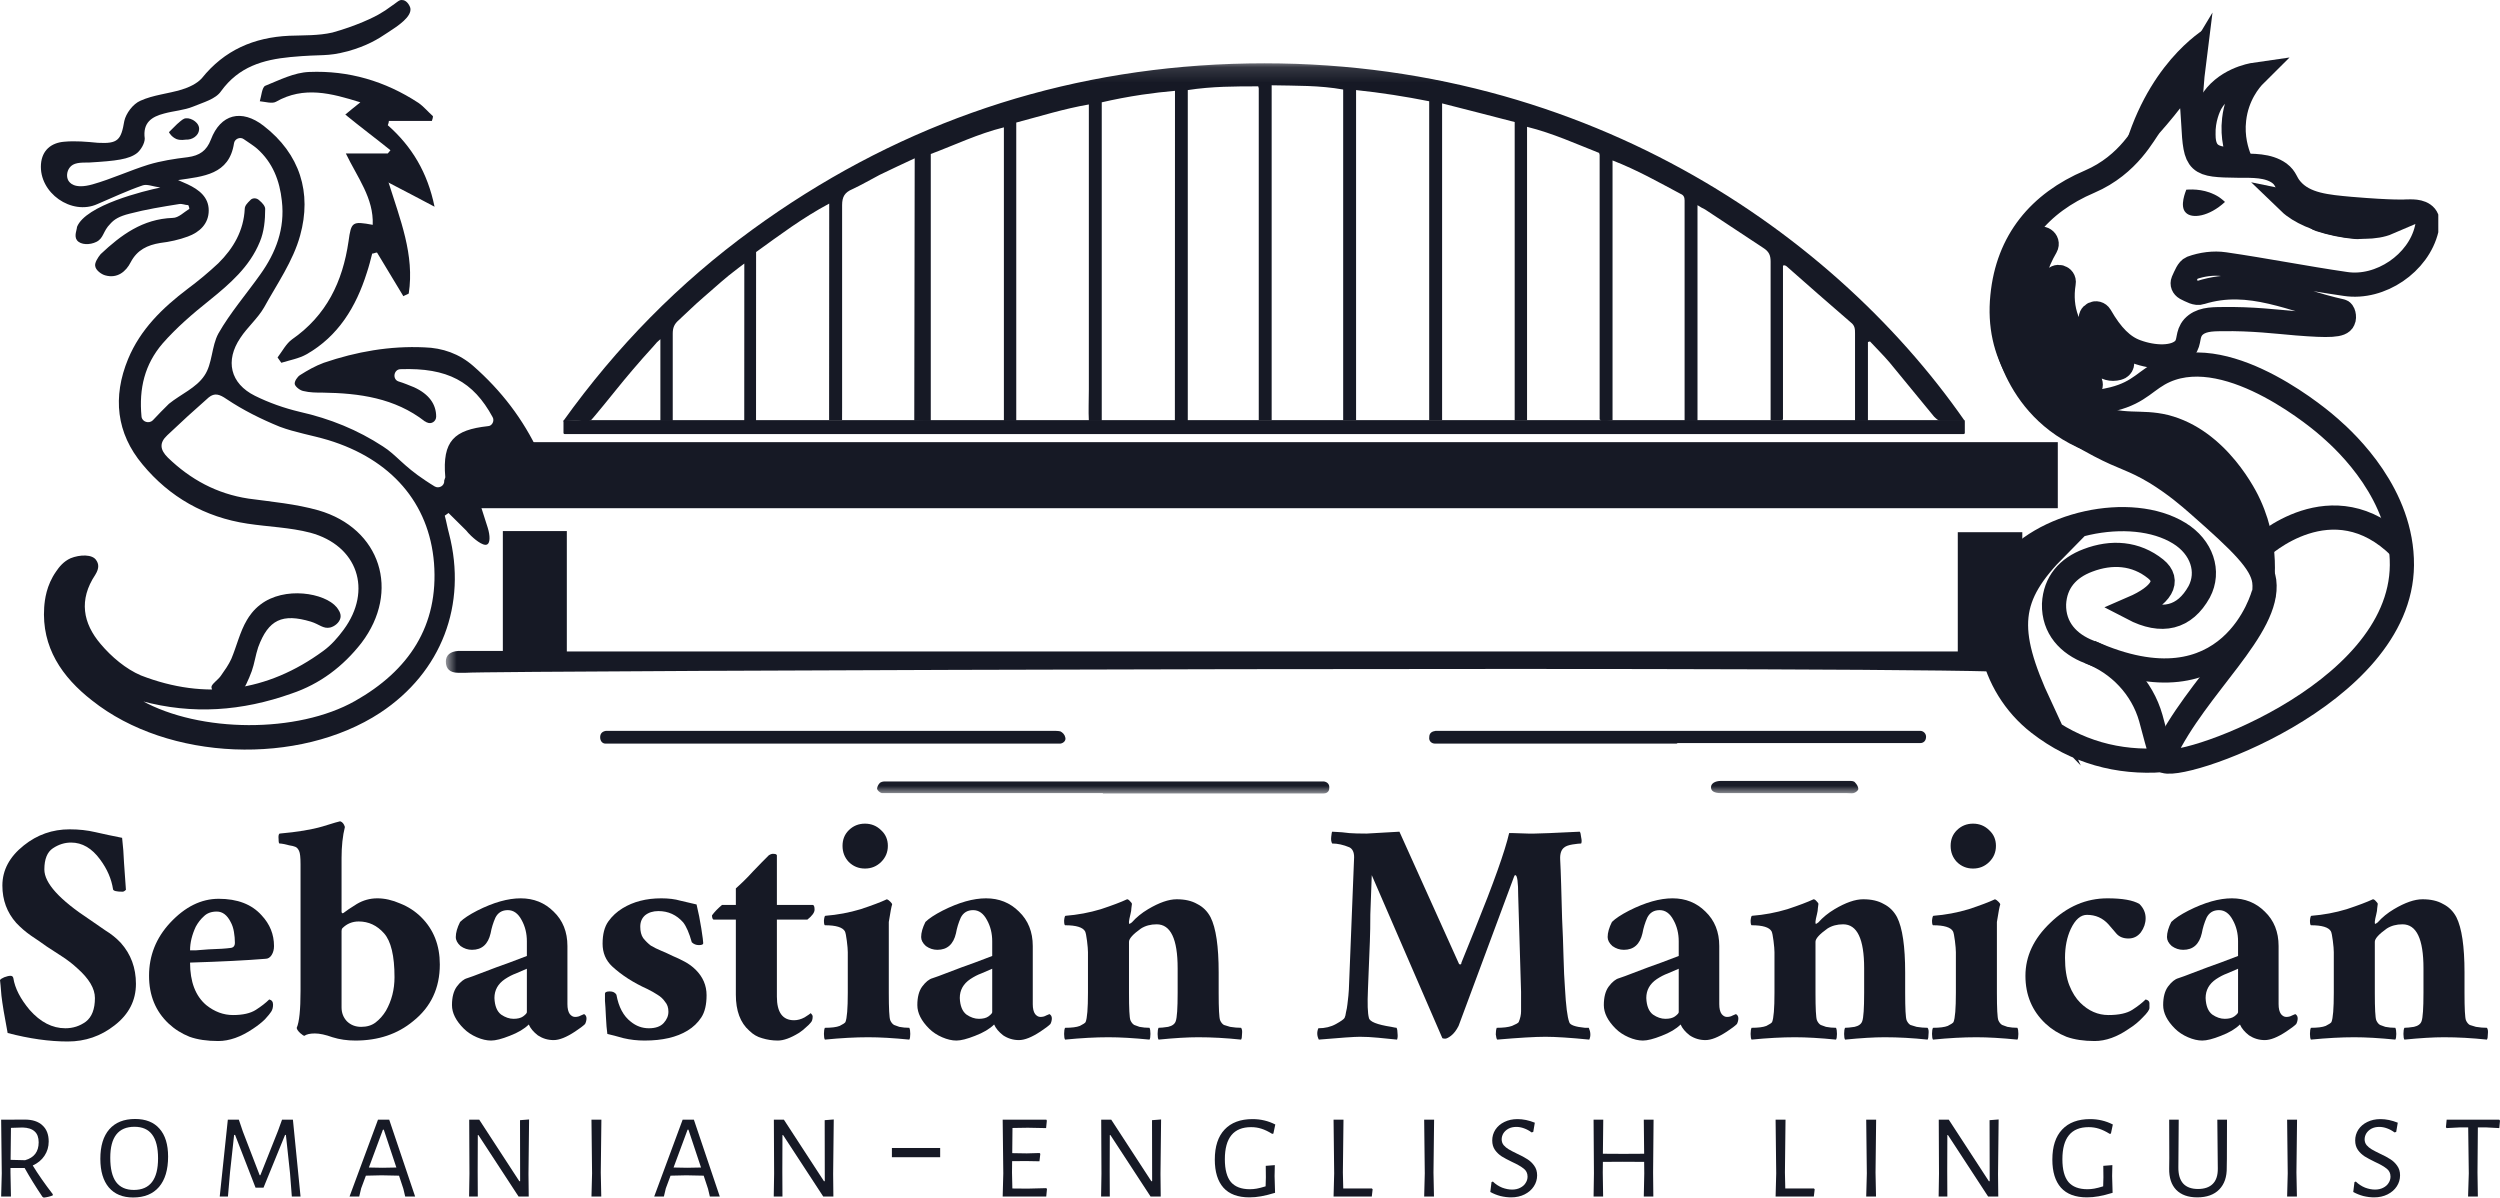 <svg width="167" height="80" viewBox="0 0 167 80" fill="none" xmlns="http://www.w3.org/2000/svg">
<g clip-path="url(#clip0_174_1037)">
<path d="M29.746 31.884C29.531 29.429 30.357 28.718 32.584 28.468C32.871 28.468 33.05 28.113 32.907 27.864C31.614 25.48 29.89 24.555 26.765 24.661C26.298 24.661 26.19 25.337 26.621 25.48C26.981 25.587 27.304 25.729 27.663 25.871C28.669 26.334 29.136 27.01 29.136 27.828C29.136 28.148 28.812 28.362 28.525 28.219C28.489 28.219 28.417 28.148 28.381 28.148C26.37 26.583 24 26.262 21.557 26.227C21.126 26.227 20.695 26.227 20.264 26.12C20.049 26.085 19.726 25.835 19.689 25.658C19.654 25.48 19.869 25.16 20.049 25.053C20.552 24.733 21.054 24.448 21.629 24.234C23.82 23.487 26.047 23.096 28.345 23.203C29.567 23.238 30.68 23.63 31.614 24.448C33.481 26.085 34.954 28.006 35.996 30.247C36.068 30.39 36.068 30.532 36.068 30.71C36.068 30.995 35.816 31.208 35.529 31.137C35.385 31.137 35.206 31.066 35.062 30.995C34.164 30.674 33.338 30.212 32.404 30.105C31.434 29.963 31.111 30.532 31.398 31.493C31.758 32.738 32.188 33.983 32.584 35.264C32.745 35.791 32.745 36.257 32.548 36.367C32.257 36.531 31.578 35.898 31.47 35.794C31.33 35.663 31.222 35.538 31.147 35.442C30.752 35.051 30.357 34.66 29.962 34.268L29.71 34.446C29.818 34.837 29.89 35.264 29.998 35.656C31.219 40.388 29.495 44.907 25.4 47.611C19.977 51.169 11.249 50.849 6.149 46.792C4.138 45.227 2.773 43.234 2.952 40.566C2.988 40.068 3.096 39.107 3.743 38.182C3.958 37.862 4.245 37.506 4.712 37.292C5.323 37.043 6.185 37.008 6.436 37.435C6.58 37.648 6.652 37.933 6.365 38.395C5.251 40.068 5.538 41.633 6.724 43.021C7.442 43.875 8.412 44.693 9.417 45.12C13.727 46.792 17.858 46.223 21.593 43.483C22.132 43.092 22.563 42.594 22.958 42.06C24.897 39.427 23.892 36.439 20.731 35.585C19.366 35.229 17.93 35.193 16.529 34.98C13.691 34.553 11.321 33.201 9.525 31.03C7.765 28.931 7.514 26.512 8.555 23.985C9.381 21.993 10.854 20.57 12.542 19.289C13.261 18.755 13.943 18.186 14.589 17.581C15.595 16.585 16.277 15.41 16.349 13.952C16.349 13.738 16.529 13.56 16.709 13.382C16.852 13.204 17.14 13.204 17.319 13.382C17.535 13.56 17.714 13.774 17.714 13.952C17.714 14.699 17.642 15.482 17.355 16.158C16.672 17.83 15.344 18.968 13.979 20.072C12.865 20.961 11.788 21.886 10.854 22.953C9.669 24.341 9.274 25.942 9.453 27.828C9.489 28.184 9.956 28.326 10.208 28.077C10.567 27.686 10.926 27.33 11.285 26.974C12.075 26.334 13.117 25.907 13.656 25.088C14.194 24.306 14.123 23.131 14.589 22.277C15.38 20.89 16.457 19.645 17.391 18.328C18.433 16.869 19.043 15.268 18.828 13.418C18.684 12.066 18.217 10.856 17.175 9.931C16.924 9.717 16.637 9.54 16.277 9.291C16.026 9.113 15.667 9.291 15.631 9.575C15.308 11.674 13.584 11.781 11.896 12.03C12.111 12.137 12.327 12.208 12.542 12.315C13.296 12.671 13.943 13.169 13.943 14.058C13.943 14.948 13.332 15.517 12.542 15.802C11.967 16.015 11.321 16.158 10.71 16.229C9.848 16.371 9.166 16.691 8.735 17.51C8.412 18.15 7.837 18.613 7.047 18.399C6.76 18.328 6.4 18.043 6.365 17.794C6.293 17.581 6.544 17.189 6.724 16.976C8.088 15.695 9.525 14.628 11.537 14.556C11.932 14.556 12.291 14.165 12.65 13.952C12.65 13.88 12.614 13.774 12.578 13.703C12.363 13.703 12.183 13.596 11.967 13.631C10.854 13.809 9.741 13.987 8.663 14.272C7.945 14.45 7.622 14.663 7.37 14.948C6.867 15.446 6.939 15.909 6.436 16.158C6.005 16.371 5.395 16.371 5.143 16.051C4.928 15.766 5.143 15.339 5.143 15.161C5.718 13.703 9.669 12.742 10.71 12.528C10.208 12.457 9.812 12.279 9.525 12.386C8.484 12.742 7.514 13.204 6.508 13.631C4.784 14.414 2.593 12.884 2.737 10.963C2.809 10.038 3.419 9.54 4.281 9.468C5.036 9.397 5.79 9.468 6.544 9.54C7.873 9.611 8.088 9.362 8.304 8.081C8.412 7.583 8.879 6.942 9.381 6.729C10.243 6.337 11.213 6.266 12.147 5.982C12.614 5.839 13.153 5.59 13.476 5.234C14.985 3.349 16.96 2.495 19.33 2.388C20.3 2.352 21.27 2.388 22.204 2.174C23.748 1.747 25.041 1.143 25.472 0.858C25.652 0.751 25.831 0.644 26.011 0.502C26.55 0.146 26.657 -0.032 26.873 0.004C27.124 0.004 27.34 0.289 27.412 0.538C27.519 1.107 26.621 1.712 25.903 2.174C25.221 2.637 24.502 3.064 23.245 3.42C21.737 3.811 21.665 3.598 19.402 3.811C17.57 3.989 15.954 4.452 14.769 6.088C14.41 6.622 13.584 6.835 12.901 7.12C12.291 7.369 11.608 7.405 10.962 7.583C10.136 7.796 9.525 8.188 9.669 9.255C9.669 9.575 9.417 10.002 9.166 10.216C8.627 10.643 7.765 10.749 5.969 10.856C5.359 10.856 4.892 10.856 4.641 11.212C4.461 11.461 4.425 11.817 4.569 12.066C4.641 12.173 4.928 12.671 6.185 12.315C7.442 11.959 8.663 11.39 9.92 10.998C10.746 10.749 11.644 10.607 12.542 10.5C13.332 10.393 13.799 10.073 14.087 9.326C14.733 7.618 16.134 7.262 17.606 8.401C20.049 10.287 20.839 12.884 20.049 15.731C19.582 17.439 18.504 18.968 17.642 20.534C17.211 21.281 16.529 21.851 16.062 22.562C15.02 24.092 15.38 25.622 17.032 26.44C17.965 26.903 18.971 27.259 20.013 27.508C22.06 27.97 23.892 28.718 25.58 29.821C26.478 30.39 26.909 31.102 28.417 32.098C28.633 32.24 28.848 32.382 29.028 32.489C29.315 32.667 29.71 32.453 29.674 32.098L29.746 31.884ZM9.453 46.792C13.368 48.963 19.869 48.998 23.712 46.828C27.304 44.8 29.315 41.811 28.992 37.613C28.669 33.592 26.119 30.674 21.916 29.394C20.839 29.073 19.725 28.895 18.684 28.504C17.463 28.006 16.241 27.401 15.128 26.654C14.661 26.334 14.338 26.227 13.943 26.547C13.009 27.366 12.075 28.219 11.177 29.073C10.639 29.572 10.675 30.034 11.213 30.568C12.722 32.027 14.482 32.987 16.601 33.307C18.181 33.521 19.761 33.663 21.27 34.09C25.436 35.3 26.765 39.498 24.143 42.95C22.922 44.515 21.378 45.69 19.474 46.33C16.17 47.504 12.865 47.753 9.453 46.828V46.792Z" fill="#161925"/>
<path d="M25.939 12.136C26.73 14.663 27.699 17.011 27.304 19.608C27.197 19.68 27.053 19.715 26.945 19.786C26.37 18.826 25.76 17.829 25.185 16.869C25.078 16.869 24.97 16.94 24.862 16.94C24.754 17.367 24.646 17.794 24.503 18.221C23.785 20.498 22.599 22.455 20.48 23.665C19.977 23.949 19.367 24.056 18.792 24.234C18.72 24.127 18.613 23.985 18.541 23.878C18.864 23.451 19.115 22.953 19.511 22.668C21.809 21.067 22.887 18.826 23.282 16.122C23.461 14.805 23.533 14.769 24.898 15.018C24.97 13.239 23.892 11.887 23.102 10.251H25.904C25.975 10.18 26.011 10.108 26.083 10.037C25.113 9.254 24.108 8.507 23.066 7.653C23.354 7.404 23.677 7.155 24.072 6.835C22.132 6.23 20.301 5.732 18.433 6.799C18.181 6.942 17.715 6.799 17.355 6.764C17.463 6.408 17.499 5.839 17.715 5.732C18.684 5.341 19.654 4.842 20.66 4.807C23.282 4.7 25.724 5.412 27.951 6.871C28.31 7.12 28.597 7.475 28.921 7.76C28.921 7.867 28.885 7.974 28.849 8.08H25.975C25.975 8.187 25.939 8.258 25.904 8.365C27.52 9.788 28.561 11.532 29.028 13.809C27.879 13.204 26.945 12.706 25.975 12.208L25.939 12.136Z" fill="#161925"/>
<path d="M22.491 40.566C22.563 40.672 22.814 40.957 22.742 41.277C22.671 41.597 22.347 41.846 22.06 41.918C21.593 42.024 21.342 41.704 20.767 41.526C18.863 40.957 17.93 41.384 17.247 43.234C17.068 43.768 16.996 44.337 16.816 44.835C16.601 45.405 16.349 46.01 15.954 46.472C15.703 46.757 15.128 47.077 14.805 46.97C14.482 46.863 14.194 46.294 14.123 45.903C14.123 45.689 14.589 45.405 14.769 45.12C15.021 44.764 15.272 44.408 15.451 44.017C15.811 43.163 16.026 42.202 16.493 41.42C16.637 41.17 16.924 40.743 17.391 40.388C19.007 39.142 21.701 39.605 22.491 40.566Z" fill="#161925"/>
<path d="M12.434 9.326C12.363 9.326 12.075 9.397 11.788 9.29C11.465 9.148 11.321 8.899 11.285 8.828C11.429 8.685 11.608 8.507 11.824 8.294C12.111 8.045 12.255 7.902 12.434 7.902C12.794 7.867 13.368 8.223 13.296 8.685C13.261 9.041 12.866 9.361 12.399 9.326H12.434Z" fill="#161925"/>
<mask id="mask0_174_1037" style="mask-type:luminance" maskUnits="userSpaceOnUse" x="29" y="4" width="110" height="49">
<path d="M138.968 4.131H29.746V52.983H138.968V4.131Z" fill="white"/>
</mask>
<g mask="url(#mask0_174_1037)">
<path d="M31.255 33.948V29.536H137.461V33.948H31.255Z" fill="#161925"/>
<path d="M61.935 28.116C61.648 28.112 61.361 28.105 61.073 28.102C61.084 22.259 61.095 16.417 61.102 10.575C60.276 10.966 59.486 11.322 58.767 11.678C58.157 11.998 57.546 12.354 56.936 12.638C56.433 12.852 56.253 13.136 56.253 13.706V27.226C56.253 27.508 56.253 27.789 56.25 28.07H55.384C55.384 23.245 55.388 18.424 55.391 13.599C53.595 14.56 52.087 15.698 50.507 16.837C50.507 20.601 50.507 24.366 50.503 28.134C50.237 28.141 49.971 28.148 49.709 28.155C49.709 28.105 49.716 28.059 49.716 28.009V27.796C49.716 27.75 49.716 21.907 49.72 17.605C49.623 17.677 49.483 17.78 49.321 17.904C48.294 18.683 48.104 18.908 46.951 19.897C46.412 20.359 45.873 20.893 45.334 21.391C45.047 21.64 44.939 21.889 44.939 22.281V28.116H44.113C44.113 26.298 44.113 24.48 44.113 22.658C44.041 22.715 43.962 22.786 43.88 22.868C43.804 22.946 43.736 23.024 43.682 23.096C42.616 24.263 41.79 25.255 41.204 25.981C41.204 25.981 39.487 28.116 39.451 28.091C39.451 28.091 39.462 28.066 39.451 28.059C39.43 28.041 39.322 28.184 39.182 28.216C39.056 28.244 38.945 28.173 38.902 28.151C38.751 28.07 38.417 28.016 37.609 28.151C41.2 23.135 45.367 18.901 50.252 15.342C59.482 8.618 69.826 4.917 81.212 4.313C104.557 3.103 122.192 15.093 131.243 28.116H129.627C129.483 28.116 129.304 27.938 129.196 27.831C128.19 26.622 127.221 25.412 126.215 24.202C125.82 23.739 125.353 23.277 124.922 22.814C124.886 22.814 124.85 22.814 124.778 22.85V28.116H123.916V22.281C123.916 21.996 123.916 21.747 123.629 21.534C122.192 20.288 120.756 19.043 119.355 17.798C119.319 17.762 119.247 17.726 119.211 17.726H119.139L119.103 17.762V27.974L119.068 28.08H118.277V17.477C118.277 17.05 118.17 16.801 117.775 16.552C116.482 15.698 115.189 14.844 113.896 13.99C113.752 13.919 113.608 13.848 113.393 13.706V28.116H112.531V13.386C112.531 13.172 112.459 13.03 112.279 12.959C110.807 12.176 109.37 11.357 107.718 10.717V28.08C107.538 28.08 107.431 28.116 107.323 28.116H106.964C106.964 28.08 106.928 28.08 106.892 28.045L106.856 28.009V10.358C106.856 10.358 106.856 10.322 106.82 10.215C105.276 9.61 103.731 8.899 102.007 8.472V28.077H101.181V8.152C99.565 7.725 97.984 7.333 96.332 6.906V28.077H95.47V6.764C93.854 6.444 92.274 6.195 90.586 6.017V28.077H89.724V5.981C88.143 5.697 86.599 5.732 84.947 5.697V28.077H84.085V5.91C84.085 5.91 84.085 5.875 84.049 5.768C82.504 5.768 80.96 5.768 79.344 6.017V28.148H78.482C78.482 20.786 78.489 13.428 78.489 6.067C77.789 6.127 77.049 6.213 76.28 6.326C75.325 6.469 74.427 6.643 73.597 6.835V28.112H72.735C72.699 27.436 72.735 26.725 72.735 26.013V6.978C71.083 7.262 69.503 7.76 67.886 8.187V28.112H67.06V8.507C65.336 8.934 63.792 9.682 62.176 10.287V28.112C62.093 28.112 62.014 28.112 61.931 28.112L61.935 28.116Z" fill="#161925"/>
<path d="M33.59 43.554V35.477H37.864V43.519H130.78V35.549H135.09V43.519H135.629C135.736 43.59 135.701 43.768 135.701 44.017C135.665 44.622 135.736 44.728 135.629 44.835C135.413 45.12 134.839 44.978 134.767 44.942C132.288 44.444 32.117 44.8 31.112 44.942H30.609C30.034 44.942 29.783 44.657 29.783 44.195C29.783 43.768 30.07 43.519 30.609 43.483H33.662L33.59 43.554Z" fill="#161925"/>
<path d="M111.995 49.674H95.869C95.618 49.674 95.438 49.496 95.474 49.247C95.474 48.962 95.653 48.856 95.905 48.82H128.266C128.481 48.82 128.661 48.998 128.661 49.212C128.661 49.461 128.517 49.638 128.266 49.638H112.067L111.995 49.674Z" fill="#161925"/>
<path d="M55.678 49.674H40.45C40.234 49.674 40.091 49.496 40.091 49.247C40.091 48.998 40.234 48.856 40.486 48.82H70.296C70.476 48.82 70.691 48.82 70.835 48.856C70.979 48.927 71.122 49.069 71.158 49.247C71.23 49.461 71.051 49.638 70.835 49.674H55.678Z" fill="#161925"/>
<path d="M73.672 52.983H58.911C58.767 52.948 58.623 52.806 58.587 52.699C58.587 52.592 58.659 52.414 58.767 52.307C58.839 52.236 58.983 52.201 59.09 52.201H88.434C88.685 52.236 88.829 52.414 88.793 52.663C88.793 52.877 88.614 53.019 88.362 53.019H73.672V52.983Z" fill="#161925"/>
<path d="M119.25 52.983H114.976C114.509 52.983 114.294 52.841 114.294 52.592C114.294 52.343 114.545 52.165 114.976 52.165H122.734C125.32 52.165 123.273 52.165 123.524 52.165C123.668 52.165 123.847 52.165 123.919 52.272C124.027 52.379 124.135 52.556 124.135 52.699C124.135 52.806 123.955 52.948 123.812 52.983C123.704 53.019 123.524 52.983 123.381 52.983H119.214H119.25Z" fill="#161925"/>
</g>
<path d="M131.171 28.066H37.72C37.676 28.066 37.641 28.101 37.641 28.144V28.916C37.641 28.96 37.676 28.995 37.72 28.995H131.171C131.215 28.995 131.25 28.96 131.25 28.916V28.144C131.25 28.101 131.215 28.066 131.171 28.066Z" fill="#161925"/>
<path d="M146.332 5.697C146.332 6.266 146.439 6.835 146.511 8.223C146.655 10.963 146.763 11.034 149.528 11.069C150.498 11.069 151.504 11.034 152.258 11.567C152.725 11.923 152.653 12.172 153.048 12.635C153.946 13.702 155.49 13.809 156.999 13.951C159.944 14.2 160.734 14.129 160.734 14.129C161.021 14.129 161.704 14.058 162.027 14.449C162.171 14.627 162.207 14.876 162.099 15.303C161.56 17.581 159.01 19.324 156.676 18.968C153.982 18.577 151.288 18.043 148.594 17.652C147.876 17.545 147.086 17.652 146.403 17.901C146.152 18.008 146.008 18.399 145.829 18.79C145.757 18.968 145.829 19.146 146.008 19.253C146.367 19.431 146.727 19.644 147.014 19.537C150.318 18.506 153.156 20.071 156.388 20.783C156.532 20.783 156.64 21.174 156.532 21.388C156.388 21.743 155.634 21.779 153.407 21.601C152.114 21.494 150.426 21.281 148.451 21.317C147.66 21.317 146.978 21.352 146.511 21.85C146.08 22.348 146.296 22.811 145.936 23.273C145.326 23.985 143.853 23.914 142.704 23.487C141.806 23.167 141.052 22.419 140.298 21.103C140.082 20.747 139.543 20.996 139.687 21.388C140.046 22.384 140.836 23.202 141.662 24.021C141.842 24.198 141.77 24.519 141.483 24.59C140.549 24.839 140.118 24.021 139.615 23.558C138.143 22.206 137.568 20.676 137.855 18.897C137.927 18.506 137.352 18.328 137.209 18.719C136.598 20.142 136.706 21.566 137.496 22.846C138.071 23.771 138.897 24.554 139.579 25.444C139.579 25.444 139.579 25.479 139.615 25.515C139.795 25.835 139.436 26.191 139.112 25.977C136.957 24.625 135.844 22.704 135.7 20.213C135.628 18.79 136.024 17.581 136.67 16.477C136.886 16.086 136.347 15.73 136.095 16.086C135.628 16.727 135.269 17.438 135.018 18.221C133.976 21.601 135.126 24.697 138.25 27.187C138.538 27.401 138.753 27.721 139.005 28.006C139.148 28.183 139.076 28.468 138.861 28.539C138.681 28.61 138.61 28.575 138.538 28.539C135.377 26.44 133.366 23.7 133.761 19.787C134.12 16.086 136.239 13.56 139.579 12.137C142.237 10.998 143.243 8.828 143.638 8.365C144.967 6.871 145.936 5.519 146.511 4.558C146.475 4.843 146.439 5.234 146.403 5.697H146.332ZM157.466 14.449L155.131 13.987C154.7 13.916 154.521 14.521 154.952 14.663C155.706 14.912 156.568 15.09 157.358 15.161C158.148 15.232 157.861 14.556 157.466 14.485V14.449Z" stroke="#161925" stroke-width="1.615" stroke-miterlimit="10"/>
<path d="M143.997 38.004C142.668 36.936 141.052 36.83 139.471 37.434C138.142 37.933 137.28 38.893 137.209 40.352C137.173 41.953 138.178 43.021 139.579 43.554C141.554 44.302 143.099 45.938 143.674 47.966C143.925 48.927 144.176 49.852 144.464 50.777C141.519 50.991 138.681 50.244 136.203 48.322C132.899 45.76 131.965 41.099 134.012 38.182C136.275 34.944 142.345 33.627 145.577 35.62C147.086 36.545 147.624 38.182 146.906 39.534C145.936 41.277 144.428 41.669 142.452 40.637C144.428 39.783 144.967 38.787 143.997 38.004ZM137.352 36.581C133.114 38.039 132.396 43.199 136.275 47.184C133.868 41.989 134.12 39.854 137.352 36.581Z" stroke="#161925" stroke-width="1.615" stroke-miterlimit="10"/>
<path d="M149.599 10.607C149.42 10.144 149.096 9.184 149.24 7.974C149.42 6.373 150.282 5.341 150.641 4.985C150.389 5.021 148.558 5.341 147.66 6.906C147.552 7.12 147.157 7.938 147.193 9.006C147.193 10.536 148.127 10.678 149.599 10.642V10.607Z" stroke="#161925" stroke-width="1.615" stroke-miterlimit="10"/>
<path d="M159.512 14.877C157.214 14.414 155.202 13.987 152.939 13.524C154.268 14.805 157.86 15.588 159.512 14.877Z" stroke="#161925" stroke-width="1.615" stroke-miterlimit="10"/>
<path d="M144.644 24.768C149.025 22.846 155.203 28.184 155.634 28.575C156.819 29.607 160.483 33.058 160.447 37.755C160.375 46.579 145.218 51.667 144.5 50.777C144.428 50.67 144.5 50.528 144.572 50.35C146.727 45.796 151.647 41.953 151.252 38.822C151.073 37.541 149.708 36.225 146.834 33.699C146.224 33.165 145.326 32.382 143.997 31.564C142.453 30.639 141.914 30.639 140.226 29.749C138.466 28.824 136.059 27.259 136.275 26.76C136.455 26.298 138.538 27.33 141.16 26.654C142.991 26.191 143.351 25.337 144.644 24.768Z" stroke="#161925" stroke-width="1.615" stroke-miterlimit="10"/>
<path d="M136.742 24.519C137.352 25.266 138.358 26.262 139.831 26.903C141.878 27.828 142.92 27.259 144.823 27.721C148.774 28.718 150.785 32.916 151.001 33.414C152.509 36.723 151.863 39.748 151.611 40.708C151.109 39.249 150.139 37.114 148.271 35.051C147.409 34.09 146.583 32.916 143.961 31.564C142.201 30.674 135.521 26.689 135.521 26.689L136.742 24.483V24.519Z" fill="#161925"/>
<path d="M148.63 13.489C148.522 13.382 148.378 13.275 148.235 13.169C147.409 12.635 146.511 12.635 146.044 12.671C146.008 12.777 145.577 13.774 146.008 14.2C146.403 14.627 147.552 14.485 148.63 13.489Z" fill="#161925"/>
<path d="M151.216 39.64C151.216 39.64 149.097 47.824 139.615 43.554" stroke="#161925" stroke-width="1.615" stroke-miterlimit="10"/>
<path d="M147.516 1.783C147.516 1.783 143.853 3.74 142.057 9.433H142.811L146.439 4.558L147.516 1.783Z" fill="#161925"/>
<path d="M151 36.581C151 36.581 155.813 32.062 160.339 36.581" stroke="#161925" stroke-width="1.615" stroke-miterlimit="10"/>
<path d="M133.089 22.188C133.089 22.188 133.688 28.194 139.827 30.308L133.089 22.188Z" fill="#161925"/>
</g>
<path d="M4.365 68.688C4.875 68.688 5.332 68.541 5.736 68.246C6.139 67.931 6.341 67.405 6.341 66.668C6.341 66.037 5.948 65.374 5.162 64.679C4.843 64.385 4.503 64.122 4.142 63.89C3.781 63.659 3.441 63.438 3.123 63.227C2.804 62.996 2.454 62.754 2.071 62.501C1.71 62.249 1.381 61.965 1.083 61.649C0.467 60.955 0.159 60.123 0.159 59.155C0.159 58.124 0.637 57.23 1.593 56.472C2.485 55.757 3.505 55.399 4.652 55.399C5.268 55.399 5.842 55.462 6.373 55.588C6.925 55.715 7.52 55.841 8.157 55.967C8.221 56.514 8.263 57.072 8.285 57.64C8.327 58.208 8.37 58.808 8.412 59.439C8.327 59.524 8.253 59.566 8.189 59.566C7.785 59.566 7.573 59.513 7.552 59.408C7.446 58.713 7.159 58.05 6.691 57.419C6.139 56.662 5.491 56.283 4.748 56.283C4.323 56.283 3.919 56.409 3.537 56.662C3.155 56.914 2.963 57.388 2.963 58.082C2.963 58.987 3.972 60.102 5.99 61.428C6.33 61.66 6.681 61.902 7.042 62.154C7.424 62.386 7.764 62.659 8.062 62.975C8.741 63.732 9.081 64.648 9.081 65.721C9.081 66.836 8.603 67.762 7.647 68.499C6.734 69.214 5.693 69.572 4.525 69.572C3.293 69.572 1.954 69.383 0.51 69.004C0.297 67.889 0.159 67.057 0.096 66.51C0.053 65.963 0.021 65.616 0 65.469C0.042 65.405 0.138 65.342 0.287 65.279C0.457 65.216 0.595 65.184 0.701 65.184C0.807 65.184 0.871 65.237 0.892 65.342C0.998 66.016 1.36 66.721 1.976 67.457C2.698 68.278 3.494 68.688 4.365 68.688Z" fill="#161925"/>
<path d="M12.696 63.48C12.739 63.48 12.877 63.48 13.11 63.48C13.365 63.459 13.641 63.438 13.939 63.417C14.618 63.396 15.107 63.364 15.405 63.322C15.596 63.301 15.691 63.185 15.691 62.975C15.691 62.743 15.67 62.501 15.627 62.249C15.585 61.996 15.511 61.775 15.405 61.586C15.171 61.123 14.863 60.892 14.48 60.892C14.119 60.892 13.832 60.997 13.62 61.207C13.408 61.397 13.227 61.628 13.078 61.902C12.823 62.449 12.696 62.975 12.696 63.48ZM17.731 64.048C16.456 64.153 14.778 64.237 12.696 64.301C12.696 65.584 13.057 66.531 13.779 67.142C14.332 67.584 14.927 67.805 15.564 67.805C16.222 67.805 16.732 67.689 17.093 67.457C17.454 67.226 17.752 66.994 17.985 66.763C18.155 66.805 18.24 66.921 18.24 67.11C18.24 67.299 18.198 67.457 18.113 67.584C18.049 67.689 17.911 67.857 17.699 68.089C17.486 68.299 17.221 68.509 16.902 68.72C16.095 69.267 15.319 69.541 14.576 69.541C13.832 69.541 13.195 69.446 12.664 69.257C12.133 69.046 11.666 68.751 11.262 68.373C10.391 67.552 9.956 66.489 9.956 65.184C9.956 63.838 10.423 62.659 11.358 61.649C12.356 60.576 13.44 60.039 14.608 60.039C15.861 60.039 16.817 60.407 17.476 61.144C18.028 61.733 18.304 62.417 18.304 63.196C18.304 63.427 18.251 63.627 18.145 63.795C18.039 63.964 17.901 64.048 17.731 64.048Z" fill="#161925"/>
<path d="M19.821 68.657C19.991 68.278 20.076 67.457 20.076 66.195V57.735C20.076 57.272 20.044 56.977 19.98 56.851C19.917 56.704 19.832 56.609 19.726 56.567C19.619 56.525 19.492 56.493 19.343 56.472C19.024 56.388 18.802 56.346 18.674 56.346C18.631 56.346 18.61 56.251 18.61 56.062C18.589 55.851 18.61 55.725 18.674 55.683C19.864 55.578 20.82 55.42 21.542 55.209C22.285 54.978 22.678 54.862 22.721 54.862C22.869 54.904 22.976 55.031 23.039 55.241C22.891 55.83 22.816 56.525 22.816 57.325V60.702C22.816 60.744 22.816 60.818 22.816 60.923C22.838 61.007 22.88 61.028 22.944 60.986C23.029 60.923 23.146 60.839 23.294 60.734C23.464 60.628 23.645 60.513 23.836 60.386C24.261 60.134 24.718 60.008 25.206 60.008C25.695 60.008 26.205 60.123 26.736 60.355C27.267 60.565 27.734 60.87 28.138 61.27C28.966 62.091 29.38 63.143 29.38 64.427C29.38 66.005 28.786 67.268 27.596 68.215C26.555 69.078 25.27 69.509 23.74 69.509C23.188 69.509 22.678 69.435 22.211 69.288C21.744 69.12 21.351 69.035 21.032 69.035C20.713 69.035 20.48 69.088 20.331 69.193C20.288 69.193 20.193 69.13 20.044 69.004C19.895 68.857 19.821 68.741 19.821 68.657ZM23.963 61.554C23.539 61.554 23.177 61.702 22.88 61.996C22.838 62.038 22.816 62.102 22.816 62.186V67.299C22.816 67.657 22.933 67.962 23.167 68.215C23.422 68.467 23.74 68.594 24.123 68.594C24.505 68.594 24.824 68.499 25.079 68.309C25.355 68.099 25.589 67.836 25.78 67.52C26.162 66.847 26.353 66.1 26.353 65.279C26.353 63.848 26.12 62.87 25.652 62.343C25.185 61.817 24.622 61.554 23.963 61.554Z" fill="#161925"/>
<path d="M34.303 68.057C34.579 68.057 34.791 68.004 34.94 67.899C35.11 67.773 35.195 67.678 35.195 67.615V64.711C34.961 64.816 34.717 64.921 34.462 65.027C34.229 65.111 33.984 65.237 33.729 65.405C33.262 65.721 33.028 66.142 33.028 66.668C33.05 67.194 33.198 67.562 33.474 67.773C33.751 67.962 34.027 68.057 34.303 68.057ZM39.019 67.741C39.125 67.805 39.178 67.899 39.178 68.025C39.178 68.152 39.146 68.278 39.083 68.404C38.955 68.531 38.732 68.699 38.413 68.909C37.84 69.288 37.362 69.478 36.98 69.478C36.597 69.478 36.247 69.372 35.928 69.162C35.631 68.93 35.429 68.688 35.323 68.436C35.025 68.73 34.6 68.983 34.048 69.193C33.517 69.404 33.103 69.509 32.805 69.509C32.508 69.509 32.189 69.435 31.849 69.288C31.509 69.141 31.223 68.951 30.989 68.72C30.458 68.194 30.192 67.668 30.192 67.142C30.192 66.615 30.299 66.205 30.511 65.91C30.745 65.595 30.978 65.405 31.212 65.342C31.467 65.258 31.754 65.153 32.072 65.027C32.412 64.9 32.773 64.764 33.156 64.616C33.644 64.448 34.324 64.195 35.195 63.859V62.88C35.195 62.354 35.078 61.88 34.845 61.46C34.611 61.018 34.303 60.797 33.921 60.797C33.538 60.797 33.262 60.965 33.092 61.302C32.943 61.639 32.837 61.986 32.773 62.343C32.603 63.08 32.189 63.448 31.531 63.448C31.255 63.448 31 63.364 30.766 63.196C30.554 63.006 30.447 62.806 30.447 62.596C30.447 62.301 30.543 61.965 30.734 61.586C30.968 61.354 31.35 61.102 31.881 60.828C32.965 60.281 33.931 60.008 34.781 60.008C35.652 60.008 36.385 60.302 36.98 60.892C37.596 61.481 37.904 62.249 37.904 63.196V67.078C37.904 67.373 37.957 67.594 38.063 67.741C38.169 67.868 38.286 67.931 38.413 67.931C38.562 67.931 38.69 67.899 38.796 67.836L39.019 67.741Z" fill="#161925"/>
<path d="M40.412 66.384C40.412 66.279 40.518 66.226 40.731 66.226C40.943 66.226 41.092 66.3 41.177 66.447C41.325 67.268 41.644 67.868 42.133 68.246C42.494 68.541 42.897 68.688 43.343 68.688C43.79 68.688 44.119 68.573 44.331 68.341C44.544 68.11 44.65 67.857 44.65 67.584C44.65 67.31 44.576 67.089 44.427 66.921C44.299 66.731 44.13 66.573 43.917 66.447C43.726 66.321 43.503 66.195 43.248 66.068C42.313 65.647 41.527 65.142 40.89 64.553C40.465 64.153 40.253 63.648 40.253 63.038C40.253 62.407 40.38 61.912 40.635 61.554C40.89 61.197 41.209 60.902 41.591 60.67C42.313 60.229 43.174 60.008 44.172 60.008C44.661 60.008 45.085 60.06 45.447 60.165C45.808 60.25 46.169 60.334 46.53 60.418C46.657 60.944 46.764 61.481 46.849 62.028C46.934 62.575 46.976 62.901 46.976 63.006C46.976 63.091 46.88 63.133 46.689 63.133C46.498 63.133 46.339 63.069 46.211 62.943C46.041 62.333 45.85 61.891 45.638 61.617C45.192 61.112 44.639 60.86 43.981 60.86C43.62 60.86 43.322 60.955 43.089 61.144C42.876 61.333 42.77 61.586 42.77 61.902C42.77 62.217 42.834 62.47 42.961 62.659C43.11 62.849 43.28 63.017 43.471 63.164C43.683 63.291 43.917 63.406 44.172 63.511C44.427 63.617 44.682 63.732 44.937 63.859C45.192 63.964 45.457 64.09 45.733 64.237C46.01 64.385 46.254 64.564 46.466 64.774C46.955 65.258 47.199 65.826 47.199 66.479C47.199 67.11 47.082 67.605 46.849 67.962C46.615 68.32 46.307 68.615 45.925 68.846C45.202 69.288 44.246 69.509 43.057 69.509C42.568 69.509 42.101 69.456 41.655 69.351C41.209 69.225 40.847 69.13 40.571 69.067C40.529 68.772 40.497 68.394 40.476 67.931C40.455 67.447 40.433 67.089 40.412 66.858C40.412 66.605 40.412 66.447 40.412 66.384Z" fill="#161925"/>
<path d="M47.562 61.144C47.732 60.913 47.955 60.681 48.231 60.45H49.155V59.345C49.559 58.987 49.941 58.608 50.303 58.208C50.685 57.809 51.035 57.451 51.354 57.135C51.481 57.051 51.598 57.019 51.705 57.04C51.811 57.04 51.874 57.072 51.896 57.135V60.45H54.286C54.37 60.45 54.413 60.555 54.413 60.765C54.413 60.955 54.254 61.175 53.935 61.428H51.896V66.573C51.896 67.626 52.278 68.152 53.043 68.152C53.276 68.152 53.51 68.089 53.744 67.962C53.978 67.815 54.116 67.72 54.158 67.678C54.243 67.762 54.286 67.836 54.286 67.899C54.286 68.089 54.243 68.225 54.158 68.309C54.094 68.394 53.988 68.499 53.84 68.625C53.712 68.751 53.553 68.878 53.361 69.004C52.809 69.341 52.342 69.509 51.959 69.509C51.598 69.509 51.248 69.456 50.908 69.351C50.589 69.267 50.303 69.099 50.048 68.846C49.453 68.32 49.155 67.52 49.155 66.447V61.428H47.658C47.594 61.386 47.562 61.291 47.562 61.144Z" fill="#161925"/>
<path d="M59.595 60.418C59.553 60.523 59.478 60.913 59.372 61.586V66.321C59.372 67.373 59.404 67.983 59.468 68.152C59.532 68.299 59.617 68.404 59.723 68.467C59.829 68.509 59.946 68.552 60.073 68.594C60.286 68.636 60.509 68.657 60.742 68.657C60.785 68.741 60.806 68.878 60.806 69.067C60.806 69.257 60.785 69.383 60.742 69.446C59.68 69.341 58.767 69.288 58.002 69.288C57.131 69.288 56.164 69.341 55.102 69.446C55.06 69.383 55.039 69.257 55.039 69.067C55.039 68.878 55.06 68.741 55.102 68.657C55.548 68.657 55.878 68.615 56.09 68.531C56.303 68.425 56.43 68.341 56.473 68.278C56.579 68.025 56.632 67.373 56.632 66.321V63.606C56.632 63.438 56.611 63.185 56.568 62.849C56.526 62.512 56.483 62.301 56.441 62.217C56.292 61.944 55.846 61.807 55.102 61.807C55.06 61.786 55.039 61.681 55.039 61.491C55.06 61.281 55.092 61.175 55.134 61.175C55.941 61.112 56.727 60.965 57.492 60.734C58.257 60.481 58.841 60.26 59.245 60.071C59.309 60.092 59.383 60.144 59.468 60.229C59.553 60.313 59.595 60.376 59.595 60.418ZM56.281 56.504C56.281 56.083 56.419 55.736 56.696 55.462C56.993 55.167 57.354 55.02 57.779 55.02C58.204 55.02 58.565 55.167 58.862 55.462C59.16 55.736 59.309 56.083 59.309 56.504C59.309 56.925 59.16 57.282 58.862 57.577C58.565 57.872 58.204 58.019 57.779 58.019C57.354 58.019 56.993 57.872 56.696 57.577C56.419 57.282 56.281 56.925 56.281 56.504Z" fill="#161925"/>
<path d="M65.388 68.057C65.664 68.057 65.877 68.004 66.025 67.899C66.195 67.773 66.28 67.678 66.28 67.615V64.711C66.047 64.816 65.802 64.921 65.548 65.027C65.314 65.111 65.07 65.237 64.815 65.405C64.347 65.721 64.114 66.142 64.114 66.668C64.135 67.194 64.284 67.562 64.56 67.773C64.836 67.962 65.112 68.057 65.388 68.057ZM70.104 67.741C70.21 67.805 70.263 67.899 70.263 68.025C70.263 68.152 70.232 68.278 70.168 68.404C70.04 68.531 69.817 68.699 69.499 68.909C68.925 69.288 68.447 69.478 68.065 69.478C67.683 69.478 67.332 69.372 67.013 69.162C66.716 68.93 66.514 68.688 66.408 68.436C66.111 68.73 65.686 68.983 65.133 69.193C64.602 69.404 64.188 69.509 63.891 69.509C63.593 69.509 63.275 69.435 62.935 69.288C62.595 69.141 62.308 68.951 62.074 68.72C61.543 68.194 61.278 67.668 61.278 67.142C61.278 66.615 61.384 66.205 61.596 65.91C61.83 65.595 62.064 65.405 62.297 65.342C62.552 65.258 62.839 65.153 63.158 65.027C63.498 64.9 63.859 64.764 64.241 64.616C64.73 64.448 65.409 64.195 66.28 63.859V62.88C66.28 62.354 66.164 61.88 65.93 61.46C65.696 61.018 65.388 60.797 65.006 60.797C64.624 60.797 64.347 60.965 64.177 61.302C64.029 61.639 63.922 61.986 63.859 62.343C63.689 63.08 63.275 63.448 62.616 63.448C62.34 63.448 62.085 63.364 61.851 63.196C61.639 63.006 61.533 62.806 61.533 62.596C61.533 62.301 61.628 61.965 61.819 61.586C62.053 61.354 62.435 61.102 62.967 60.828C64.05 60.281 65.016 60.008 65.866 60.008C66.737 60.008 67.47 60.302 68.065 60.892C68.681 61.481 68.989 62.249 68.989 63.196V67.078C68.989 67.373 69.042 67.594 69.148 67.741C69.254 67.868 69.371 67.931 69.499 67.931C69.647 67.931 69.775 67.899 69.881 67.836L70.104 67.741Z" fill="#161925"/>
<path d="M74.046 69.288C73.175 69.288 72.209 69.341 71.147 69.446C71.104 69.383 71.083 69.257 71.083 69.067C71.083 68.878 71.104 68.741 71.147 68.657C71.593 68.657 71.922 68.615 72.135 68.531C72.347 68.425 72.475 68.341 72.517 68.278C72.623 68.025 72.676 67.373 72.676 66.321V63.606C72.676 63.438 72.655 63.185 72.613 62.849C72.57 62.512 72.528 62.301 72.485 62.217C72.336 61.944 71.89 61.807 71.147 61.807C71.104 61.786 71.083 61.681 71.083 61.491C71.104 61.281 71.136 61.175 71.179 61.175C71.986 61.112 72.772 60.965 73.537 60.734C74.301 60.481 74.886 60.26 75.289 60.071C75.353 60.071 75.427 60.123 75.512 60.229C75.597 60.313 75.629 60.376 75.608 60.418C75.608 60.46 75.597 60.544 75.576 60.67C75.576 60.776 75.555 60.913 75.512 61.081C75.406 61.502 75.385 61.712 75.448 61.712C75.47 61.712 75.491 61.702 75.512 61.681C75.534 61.66 75.565 61.639 75.608 61.617C75.905 61.281 76.266 60.986 76.691 60.734C77.435 60.292 78.072 60.071 78.603 60.071C79.155 60.071 79.612 60.176 79.973 60.386C80.356 60.576 80.653 60.87 80.865 61.27C81.227 61.986 81.407 63.217 81.407 64.963V66.321C81.407 67.373 81.439 67.983 81.503 68.152C81.566 68.299 81.651 68.404 81.758 68.467C81.885 68.509 82.023 68.552 82.172 68.594C82.427 68.636 82.671 68.657 82.905 68.657C82.969 68.741 82.99 68.878 82.968 69.067C82.968 69.257 82.947 69.383 82.905 69.446C81.906 69.341 80.95 69.288 80.037 69.288C79.336 69.288 78.454 69.341 77.392 69.446C77.35 69.383 77.329 69.257 77.329 69.067C77.329 68.878 77.35 68.741 77.392 68.657C77.541 68.657 77.753 68.636 78.029 68.594C78.306 68.531 78.476 68.404 78.539 68.215C78.624 67.983 78.667 67.352 78.667 66.321V64.679C78.667 62.722 78.199 61.744 77.265 61.744C76.861 61.744 76.511 61.838 76.213 62.028C75.682 62.407 75.417 62.701 75.417 62.912V66.321C75.417 67.373 75.448 67.983 75.512 68.152C75.576 68.299 75.661 68.404 75.767 68.467C75.873 68.509 75.99 68.552 76.118 68.594C76.33 68.636 76.553 68.657 76.787 68.657C76.829 68.741 76.85 68.878 76.85 69.067C76.85 69.257 76.829 69.383 76.787 69.446C75.725 69.341 74.811 69.288 74.046 69.288Z" fill="#161925"/>
<path d="M90.104 66.1L90.455 57.261C90.455 56.925 90.349 56.704 90.136 56.598C89.733 56.43 89.35 56.346 88.989 56.346C88.925 56.241 88.904 56.093 88.925 55.904C88.947 55.694 88.968 55.578 88.989 55.557C89.478 55.578 89.86 55.609 90.136 55.651C90.412 55.672 90.795 55.683 91.283 55.683L93.482 55.557L97.465 64.395L97.529 64.427C97.593 64.427 97.624 64.385 97.624 64.301L98.517 62.091C99.77 58.998 100.535 56.851 100.811 55.651C100.811 55.651 100.906 55.651 101.098 55.651L102.085 55.683C102.085 55.683 102.223 55.683 102.5 55.683C102.818 55.683 103.827 55.641 105.527 55.557C105.569 55.599 105.601 55.725 105.622 55.936C105.665 56.125 105.665 56.262 105.622 56.346C105.516 56.346 105.325 56.367 105.049 56.409C104.794 56.451 104.613 56.514 104.507 56.598C104.295 56.746 104.199 57.019 104.22 57.419C104.241 57.798 104.263 58.345 104.284 59.061C104.305 59.755 104.326 60.523 104.348 61.365C104.39 62.207 104.422 63.059 104.443 63.922C104.465 64.764 104.496 65.458 104.539 66.005C104.603 67.184 104.698 67.941 104.826 68.278C104.868 68.467 105.219 68.594 105.877 68.657C106.005 68.657 106.09 68.657 106.132 68.657C106.26 68.951 106.27 69.214 106.164 69.446C104.889 69.32 103.912 69.257 103.232 69.257C102.553 69.257 101.48 69.32 100.014 69.446C99.972 69.404 99.94 69.288 99.919 69.099C99.919 68.909 99.94 68.762 99.982 68.657C100.428 68.657 100.768 68.615 101.002 68.531C101.257 68.425 101.406 68.341 101.448 68.278C101.554 68.025 101.607 67.783 101.607 67.552V66.258L101.416 59.85C101.416 58.924 101.352 58.461 101.225 58.461C101.183 58.461 101.151 58.503 101.129 58.587L97.433 68.531C97.284 68.825 97.115 69.046 96.923 69.193C96.753 69.32 96.626 69.383 96.541 69.383C96.456 69.383 96.392 69.372 96.35 69.351L91.634 58.461C91.591 59.534 91.559 60.407 91.538 61.081C91.538 61.754 91.528 62.364 91.506 62.912C91.443 64.469 91.4 65.532 91.379 66.1C91.337 67.047 91.358 67.678 91.443 67.994C91.485 68.246 91.984 68.446 92.94 68.594C93.132 68.636 93.248 68.657 93.291 68.657C93.333 68.741 93.355 68.867 93.355 69.035C93.376 69.204 93.365 69.341 93.323 69.446C92.898 69.404 92.473 69.362 92.048 69.32C91.623 69.278 91.22 69.257 90.837 69.257C90.476 69.257 89.563 69.32 88.097 69.446C87.969 69.193 87.959 68.941 88.065 68.688C88.511 68.688 88.904 68.594 89.244 68.404C89.584 68.215 89.775 68.078 89.818 67.994C89.86 67.91 89.892 67.783 89.913 67.615C89.956 67.447 89.988 67.268 90.009 67.078C90.03 66.889 90.051 66.7 90.073 66.51C90.094 66.321 90.104 66.184 90.104 66.1Z" fill="#161925"/>
<path d="M111.247 68.057C111.523 68.057 111.735 68.004 111.884 67.899C112.054 67.773 112.139 67.678 112.139 67.615V64.711C111.905 64.816 111.661 64.921 111.406 65.027C111.172 65.111 110.928 65.237 110.673 65.405C110.206 65.721 109.972 66.142 109.972 66.668C109.993 67.194 110.142 67.562 110.418 67.773C110.694 67.962 110.97 68.057 111.247 68.057ZM115.962 67.741C116.069 67.805 116.122 67.899 116.122 68.025C116.122 68.152 116.09 68.278 116.026 68.404C115.899 68.531 115.676 68.699 115.357 68.909C114.783 69.288 114.306 69.478 113.923 69.478C113.541 69.478 113.19 69.372 112.872 69.162C112.574 68.93 112.372 68.688 112.266 68.436C111.969 68.73 111.544 68.983 110.992 69.193C110.461 69.404 110.046 69.509 109.749 69.509C109.452 69.509 109.133 69.435 108.793 69.288C108.453 69.141 108.166 68.951 107.933 68.72C107.402 68.194 107.136 67.668 107.136 67.142C107.136 66.615 107.242 66.205 107.455 65.91C107.688 65.595 107.922 65.405 108.156 65.342C108.411 65.258 108.697 65.153 109.016 65.027C109.356 64.9 109.717 64.764 110.099 64.616C110.588 64.448 111.268 64.195 112.139 63.859V62.88C112.139 62.354 112.022 61.88 111.788 61.46C111.555 61.018 111.247 60.797 110.864 60.797C110.482 60.797 110.206 60.965 110.036 61.302C109.887 61.639 109.781 61.986 109.717 62.343C109.547 63.08 109.133 63.448 108.474 63.448C108.198 63.448 107.943 63.364 107.71 63.196C107.497 63.006 107.391 62.806 107.391 62.596C107.391 62.301 107.487 61.965 107.678 61.586C107.911 61.354 108.294 61.102 108.825 60.828C109.908 60.281 110.875 60.008 111.725 60.008C112.595 60.008 113.328 60.302 113.923 60.892C114.539 61.481 114.847 62.249 114.847 63.196V67.078C114.847 67.373 114.9 67.594 115.007 67.741C115.113 67.868 115.23 67.931 115.357 67.931C115.506 67.931 115.633 67.899 115.739 67.836L115.962 67.741Z" fill="#161925"/>
<path d="M119.905 69.288C119.034 69.288 118.067 69.341 117.005 69.446C116.963 69.383 116.941 69.257 116.941 69.067C116.941 68.878 116.963 68.741 117.005 68.657C117.451 68.657 117.78 68.615 117.993 68.531C118.205 68.425 118.333 68.341 118.375 68.278C118.481 68.025 118.535 67.373 118.535 66.321V63.606C118.535 63.438 118.513 63.185 118.471 62.849C118.428 62.512 118.386 62.301 118.343 62.217C118.195 61.944 117.749 61.807 117.005 61.807C116.963 61.786 116.941 61.681 116.941 61.491C116.963 61.281 116.994 61.175 117.037 61.175C117.844 61.112 118.63 60.965 119.395 60.734C120.16 60.481 120.744 60.26 121.147 60.071C121.211 60.071 121.286 60.123 121.371 60.229C121.455 60.313 121.487 60.376 121.466 60.418C121.466 60.46 121.455 60.544 121.434 60.67C121.434 60.776 121.413 60.913 121.371 61.081C121.264 61.502 121.243 61.712 121.307 61.712C121.328 61.712 121.349 61.702 121.371 61.681C121.392 61.66 121.424 61.639 121.466 61.617C121.764 61.281 122.125 60.986 122.549 60.734C123.293 60.292 123.93 60.071 124.461 60.071C125.014 60.071 125.47 60.176 125.832 60.386C126.214 60.576 126.511 60.87 126.724 61.27C127.085 61.986 127.265 63.217 127.265 64.963V66.321C127.265 67.373 127.297 67.983 127.361 68.152C127.425 68.299 127.51 68.404 127.616 68.467C127.743 68.509 127.881 68.552 128.03 68.594C128.285 68.636 128.529 68.657 128.763 68.657C128.827 68.741 128.848 68.878 128.827 69.067C128.827 69.257 128.805 69.383 128.763 69.446C127.765 69.341 126.809 69.288 125.895 69.288C125.194 69.288 124.313 69.341 123.251 69.446C123.208 69.383 123.187 69.257 123.187 69.067C123.187 68.878 123.208 68.741 123.251 68.657C123.399 68.657 123.612 68.636 123.888 68.594C124.164 68.531 124.334 68.404 124.398 68.215C124.483 67.983 124.525 67.352 124.525 66.321V64.679C124.525 62.722 124.058 61.744 123.123 61.744C122.719 61.744 122.369 61.838 122.072 62.028C121.54 62.407 121.275 62.701 121.275 62.912V66.321C121.275 67.373 121.307 67.983 121.371 68.152C121.434 68.299 121.519 68.404 121.625 68.467C121.732 68.509 121.848 68.552 121.976 68.594C122.188 68.636 122.411 68.657 122.645 68.657C122.688 68.741 122.709 68.878 122.709 69.067C122.709 69.257 122.688 69.383 122.645 69.446C121.583 69.341 120.67 69.288 119.905 69.288Z" fill="#161925"/>
<path d="M133.616 60.418C133.574 60.523 133.499 60.913 133.393 61.586V66.321C133.393 67.373 133.425 67.983 133.489 68.152C133.552 68.299 133.637 68.404 133.743 68.467C133.85 68.509 133.967 68.552 134.094 68.594C134.306 68.636 134.529 68.657 134.763 68.657C134.806 68.741 134.827 68.878 134.827 69.067C134.827 69.257 134.806 69.383 134.763 69.446C133.701 69.341 132.788 69.288 132.023 69.288C131.152 69.288 130.185 69.341 129.123 69.446C129.081 69.383 129.059 69.257 129.059 69.067C129.059 68.878 129.081 68.741 129.123 68.657C129.569 68.657 129.899 68.615 130.111 68.531C130.323 68.425 130.451 68.341 130.493 68.278C130.6 68.025 130.653 67.373 130.653 66.321V63.606C130.653 63.438 130.631 63.185 130.589 62.849C130.546 62.512 130.504 62.301 130.461 62.217C130.313 61.944 129.867 61.807 129.123 61.807C129.081 61.786 129.059 61.681 129.059 61.491C129.081 61.281 129.113 61.175 129.155 61.175C129.962 61.112 130.748 60.965 131.513 60.734C132.278 60.481 132.862 60.26 133.266 60.071C133.329 60.092 133.404 60.144 133.489 60.229C133.574 60.313 133.616 60.376 133.616 60.418ZM130.302 56.504C130.302 56.083 130.44 55.736 130.716 55.462C131.014 55.167 131.375 55.02 131.8 55.02C132.225 55.02 132.586 55.167 132.883 55.462C133.181 55.736 133.329 56.083 133.329 56.504C133.329 56.925 133.181 57.282 132.883 57.577C132.586 57.872 132.225 58.019 131.8 58.019C131.375 58.019 131.014 57.872 130.716 57.577C130.44 57.282 130.302 56.925 130.302 56.504Z" fill="#161925"/>
<path d="M143.328 66.763C143.498 66.805 143.583 66.889 143.583 67.015V67.331C143.583 67.457 143.435 67.668 143.137 67.962C142.861 68.257 142.553 68.509 142.213 68.72C141.427 69.267 140.662 69.541 139.919 69.541C139.197 69.541 138.57 69.446 138.039 69.257C137.508 69.046 137.04 68.751 136.637 68.373C135.745 67.531 135.299 66.468 135.299 65.184C135.299 63.88 135.851 62.701 136.955 61.649C138.081 60.555 139.356 60.008 140.779 60.008C141.778 60.008 142.489 60.134 142.914 60.386C143.19 60.66 143.328 60.976 143.328 61.333C143.328 61.67 143.222 61.986 143.01 62.28C142.797 62.554 142.521 62.691 142.181 62.691C141.841 62.691 141.576 62.586 141.385 62.375C141.193 62.144 141.013 61.933 140.843 61.744C140.461 61.323 139.983 61.112 139.409 61.112C138.984 61.112 138.623 61.428 138.326 62.059C138.071 62.607 137.943 63.248 137.943 63.985C137.943 64.722 138.039 65.332 138.23 65.816C138.421 66.3 138.666 66.689 138.963 66.984C139.515 67.531 140.142 67.805 140.843 67.805C141.544 67.805 142.075 67.689 142.436 67.457C142.797 67.226 143.095 66.994 143.328 66.763Z" fill="#161925"/>
<path d="M148.61 68.057C148.886 68.057 149.098 68.004 149.247 67.899C149.417 67.773 149.502 67.678 149.502 67.615V64.711C149.268 64.816 149.024 64.921 148.769 65.027C148.535 65.111 148.291 65.237 148.036 65.405C147.569 65.721 147.335 66.142 147.335 66.668C147.356 67.194 147.505 67.562 147.781 67.773C148.057 67.962 148.334 68.057 148.61 68.057ZM153.326 67.741C153.432 67.805 153.485 67.899 153.485 68.025C153.485 68.152 153.453 68.278 153.389 68.404C153.262 68.531 153.039 68.699 152.72 68.909C152.147 69.288 151.669 69.478 151.286 69.478C150.904 69.478 150.554 69.372 150.235 69.162C149.937 68.93 149.736 68.688 149.629 68.436C149.332 68.73 148.907 68.983 148.355 69.193C147.824 69.404 147.41 69.509 147.112 69.509C146.815 69.509 146.496 69.435 146.156 69.288C145.816 69.141 145.53 68.951 145.296 68.72C144.765 68.194 144.499 67.668 144.499 67.142C144.499 66.615 144.606 66.205 144.818 65.91C145.052 65.595 145.285 65.405 145.519 65.342C145.774 65.258 146.061 65.153 146.379 65.027C146.719 64.9 147.08 64.764 147.463 64.616C147.951 64.448 148.631 64.195 149.502 63.859V62.88C149.502 62.354 149.385 61.88 149.151 61.46C148.918 61.018 148.61 60.797 148.227 60.797C147.845 60.797 147.569 60.965 147.399 61.302C147.25 61.639 147.144 61.986 147.08 62.343C146.91 63.08 146.496 63.448 145.838 63.448C145.561 63.448 145.307 63.364 145.073 63.196C144.86 63.006 144.754 62.806 144.754 62.596C144.754 62.301 144.85 61.965 145.041 61.586C145.275 61.354 145.657 61.102 146.188 60.828C147.271 60.281 148.238 60.008 149.088 60.008C149.959 60.008 150.692 60.302 151.286 60.892C151.902 61.481 152.21 62.249 152.21 63.196V67.078C152.21 67.373 152.264 67.594 152.37 67.741C152.476 67.868 152.593 67.931 152.72 67.931C152.869 67.931 152.996 67.899 153.103 67.836L153.326 67.741Z" fill="#161925"/>
<path d="M157.268 69.288C156.397 69.288 155.431 69.341 154.368 69.446C154.326 69.383 154.305 69.257 154.305 69.067C154.305 68.878 154.326 68.741 154.368 68.657C154.814 68.657 155.144 68.615 155.356 68.531C155.569 68.425 155.696 68.341 155.739 68.278C155.845 68.025 155.898 67.373 155.898 66.321V63.606C155.898 63.438 155.877 63.185 155.834 62.849C155.792 62.512 155.749 62.301 155.707 62.217C155.558 61.944 155.112 61.807 154.368 61.807C154.326 61.786 154.305 61.681 154.305 61.491C154.326 61.281 154.358 61.175 154.4 61.175C155.207 61.112 155.993 60.965 156.758 60.734C157.523 60.481 158.107 60.26 158.511 60.071C158.574 60.071 158.649 60.123 158.734 60.229C158.819 60.313 158.851 60.376 158.829 60.418C158.829 60.46 158.819 60.544 158.797 60.67C158.797 60.776 158.776 60.913 158.734 61.081C158.628 61.502 158.606 61.712 158.67 61.712C158.691 61.712 158.713 61.702 158.734 61.681C158.755 61.66 158.787 61.639 158.829 61.617C159.127 61.281 159.488 60.986 159.913 60.734C160.656 60.292 161.294 60.071 161.825 60.071C162.377 60.071 162.834 60.176 163.195 60.386C163.577 60.576 163.875 60.87 164.087 61.27C164.448 61.986 164.629 63.217 164.629 64.963V66.321C164.629 67.373 164.661 67.983 164.724 68.152C164.788 68.299 164.873 68.404 164.979 68.467C165.107 68.509 165.245 68.552 165.393 68.594C165.648 68.636 165.893 68.657 166.126 68.657C166.19 68.741 166.211 68.878 166.19 69.067C166.19 69.257 166.169 69.383 166.126 69.446C165.128 69.341 164.172 69.288 163.258 69.288C162.557 69.288 161.676 69.341 160.614 69.446C160.571 69.383 160.55 69.257 160.55 69.067C160.55 68.878 160.571 68.741 160.614 68.657C160.762 68.657 160.975 68.636 161.251 68.594C161.527 68.531 161.697 68.404 161.761 68.215C161.846 67.983 161.888 67.352 161.888 66.321V64.679C161.888 62.722 161.421 61.744 160.486 61.744C160.083 61.744 159.732 61.838 159.435 62.028C158.904 62.407 158.638 62.701 158.638 62.912V66.321C158.638 67.373 158.67 67.983 158.734 68.152C158.798 68.299 158.882 68.404 158.989 68.467C159.095 68.509 159.212 68.552 159.339 68.594C159.552 68.636 159.775 68.657 160.008 68.657C160.051 68.741 160.072 68.878 160.072 69.067C160.072 69.257 160.051 69.383 160.008 69.446C158.946 69.341 158.033 69.288 157.268 69.288Z" fill="#161925"/>
<path d="M2.187 77.854C2.542 78.436 2.989 79.077 3.528 79.776L3.52 79.856C3.326 79.931 3.127 79.979 2.922 80L2.833 79.944C2.391 79.287 1.995 78.647 1.645 78.022H0.7V78.327L0.732 79.928H0.077L0.118 78.383L0.077 74.796L1.661 74.788C2.168 74.788 2.558 74.916 2.833 75.172C3.113 75.423 3.253 75.784 3.253 76.253C3.253 76.606 3.159 76.923 2.97 77.206C2.787 77.484 2.526 77.7 2.187 77.854ZM0.708 77.478L1.677 77.502C2.281 77.331 2.583 76.934 2.583 76.309C2.583 75.984 2.494 75.741 2.316 75.581C2.138 75.415 1.871 75.327 1.516 75.317L0.732 75.341L0.708 77.478Z" fill="#161925"/>
<path d="M9.023 74.748C9.734 74.748 10.278 74.964 10.655 75.397C11.038 75.829 11.229 76.451 11.229 77.262C11.229 78.137 11.027 78.812 10.623 79.287C10.219 79.757 9.642 79.992 8.893 79.992C8.193 79.992 7.652 79.768 7.269 79.32C6.892 78.871 6.703 78.233 6.703 77.406C6.703 76.552 6.903 75.896 7.301 75.437C7.705 74.978 8.279 74.748 9.023 74.748ZM8.982 75.269C7.905 75.269 7.366 75.957 7.366 77.334C7.366 78.065 7.495 78.607 7.754 78.959C8.018 79.311 8.414 79.488 8.942 79.488C10.019 79.488 10.558 78.786 10.558 77.382C10.558 76.667 10.426 76.136 10.162 75.789C9.904 75.442 9.51 75.269 8.982 75.269Z" fill="#161925"/>
<path d="M20.076 79.928H19.494L19.373 78.367L19.098 75.813H19.042L17.603 79.335H17.07L15.704 75.813H15.639L15.365 78.319L15.227 79.928H14.678L15.219 74.796H15.955L16.221 75.581L17.345 78.503H17.393L18.573 75.533L18.84 74.796H19.567L20.076 79.928Z" fill="#161925"/>
<path d="M27.73 79.928H27.067L26.946 79.415L26.655 78.535L25.491 78.511L24.441 78.535L24.125 79.383L23.996 79.928H23.349L25.249 74.796H26L27.73 79.928ZM26.477 77.99L25.637 75.461H25.58L24.642 77.99L25.548 78.007L26.477 77.99Z" fill="#161925"/>
<path d="M35.303 78.423L35.319 79.928H34.64L31.957 75.821H31.917L31.909 78.239L31.917 79.928H31.335L31.359 78.407L31.343 74.796H32.014L34.689 78.903H34.745L34.737 74.828L35.343 74.78L35.303 78.423Z" fill="#161925"/>
<path d="M40.132 78.327L40.165 79.928H39.51L39.55 78.383L39.51 74.796H40.173L40.132 78.327Z" fill="#161925"/>
<path d="M48.081 79.928H47.418L47.297 79.415L47.006 78.535L45.842 78.511L44.792 78.535L44.477 79.383L44.347 79.928H43.701L45.6 74.796H46.352L48.081 79.928ZM46.828 77.99L45.988 75.461H45.931L44.994 77.99L45.899 78.007L46.828 77.99Z" fill="#161925"/>
<path d="M55.654 78.423L55.67 79.928H54.992L52.309 75.821H52.268L52.26 78.239L52.268 79.928H51.686L51.711 78.407L51.694 74.796H52.365L55.04 78.903H55.096L55.089 74.828L55.695 74.78L55.654 78.423Z" fill="#161925"/>
<path d="M62.803 76.686V77.302H59.579V76.686H62.803Z" fill="#161925"/>
<path d="M69.937 79.431L69.889 79.928H66.979L67.02 78.383L66.979 74.796H69.897L69.929 74.86L69.88 75.357L68.66 75.333L67.634 75.349L67.618 77.03L68.588 77.046L69.444 77.022L69.493 77.078L69.436 77.574L68.531 77.558L67.61 77.566L67.602 78.327L67.626 79.391L68.652 79.4L69.897 79.368L69.937 79.431Z" fill="#161925"/>
<path d="M77.521 78.423L77.537 79.928H76.858L74.175 75.821H74.135L74.127 78.239L74.135 79.928H73.553L73.577 78.407L73.561 74.796H74.232L76.907 78.903H76.963L76.955 74.828L77.561 74.78L77.521 78.423Z" fill="#161925"/>
<path d="M83.671 74.756C84.215 74.756 84.721 74.876 85.19 75.116L85.061 75.725L84.98 75.741C84.721 75.581 84.482 75.466 84.261 75.397C84.045 75.327 83.816 75.293 83.574 75.293C82.405 75.293 81.82 76.008 81.82 77.438C81.82 78.127 81.955 78.634 82.224 78.959C82.499 79.279 82.922 79.44 83.493 79.44C83.644 79.44 83.795 79.426 83.945 79.4C84.102 79.373 84.301 79.322 84.543 79.247L84.56 78.647L84.552 77.878L85.158 77.83L85.142 78.559L85.174 79.68C84.824 79.787 84.514 79.864 84.245 79.912C83.975 79.96 83.714 79.984 83.461 79.984C82.69 79.984 82.111 79.768 81.723 79.335C81.341 78.903 81.149 78.279 81.149 77.462C81.149 76.582 81.368 75.912 81.804 75.453C82.24 74.988 82.863 74.756 83.671 74.756Z" fill="#161925"/>
<path d="M91.692 79.448L91.636 79.928H89.082L89.123 78.383L89.082 74.796H89.745L89.704 78.327L89.729 79.391H91.644L91.692 79.448Z" fill="#161925"/>
<path d="M95.757 78.327L95.79 79.928H95.135L95.175 78.383L95.135 74.796H95.798L95.757 78.327Z" fill="#161925"/>
<path d="M101.37 74.756C101.742 74.756 102.127 74.836 102.526 74.996L102.421 75.613L102.308 75.645C102.152 75.527 101.985 75.437 101.807 75.373C101.634 75.309 101.462 75.277 101.29 75.277C101.09 75.277 100.915 75.317 100.764 75.397C100.619 75.477 100.506 75.581 100.425 75.709C100.35 75.837 100.312 75.97 100.312 76.109C100.312 76.253 100.355 76.381 100.441 76.493C100.533 76.6 100.646 76.694 100.781 76.774C100.915 76.854 101.098 76.95 101.33 77.062C101.621 77.195 101.855 77.321 102.033 77.438C102.211 77.55 102.362 77.694 102.486 77.87C102.615 78.047 102.68 78.26 102.68 78.511C102.68 78.778 102.607 79.023 102.461 79.247C102.316 79.472 102.111 79.65 101.847 79.784C101.583 79.917 101.282 79.984 100.942 79.984C100.716 79.984 100.479 79.955 100.231 79.896C99.989 79.832 99.762 79.741 99.552 79.624L99.633 78.967L99.722 78.927C99.91 79.109 100.118 79.245 100.344 79.335C100.576 79.421 100.797 79.464 101.007 79.464C101.212 79.464 101.392 79.424 101.548 79.344C101.71 79.263 101.831 79.157 101.912 79.023C101.998 78.89 102.041 78.748 102.041 78.599C102.041 78.375 101.955 78.196 101.783 78.063C101.61 77.924 101.349 77.774 100.999 77.614C100.713 77.475 100.484 77.353 100.312 77.246C100.139 77.134 99.991 76.993 99.867 76.822C99.743 76.645 99.681 76.432 99.681 76.181C99.681 75.92 99.751 75.68 99.892 75.461C100.037 75.242 100.236 75.071 100.49 74.948C100.748 74.82 101.042 74.756 101.37 74.756Z" fill="#161925"/>
<path d="M110.427 78.327L110.443 79.928H109.805L109.837 78.383L109.829 77.614L108.391 77.606L107.073 77.614L107.065 78.327L107.089 79.928H106.451L106.475 78.383L106.451 74.796H107.098L107.073 77.07L108.447 77.078L109.829 77.07L109.805 74.796H110.459L110.427 78.327Z" fill="#161925"/>
<path d="M121.221 79.448L121.164 79.928H118.61L118.651 78.383L118.61 74.796H119.273L119.233 78.327L119.257 79.391H121.172L121.221 79.448Z" fill="#161925"/>
<path d="M125.286 78.327L125.318 79.928H124.663L124.704 78.383L124.663 74.796H125.326L125.286 78.327Z" fill="#161925"/>
<path d="M133.469 78.423L133.485 79.928H132.806L130.123 75.821H130.083L130.075 78.239L130.083 79.928H129.501L129.525 78.407L129.509 74.796H130.18L132.855 78.903H132.911L132.903 74.828L133.509 74.78L133.469 78.423Z" fill="#161925"/>
<path d="M139.619 74.756C140.163 74.756 140.669 74.876 141.138 75.116L141.009 75.725L140.928 75.741C140.669 75.581 140.43 75.466 140.209 75.397C139.993 75.327 139.764 75.293 139.522 75.293C138.353 75.293 137.768 76.008 137.768 77.438C137.768 78.127 137.903 78.634 138.172 78.959C138.447 79.279 138.87 79.44 139.441 79.44C139.592 79.44 139.743 79.426 139.893 79.4C140.05 79.373 140.249 79.322 140.492 79.247L140.508 78.647L140.5 77.878L141.106 77.83L141.09 78.559L141.122 79.68C140.772 79.787 140.462 79.864 140.193 79.912C139.923 79.96 139.662 79.984 139.409 79.984C138.638 79.984 138.059 79.768 137.671 79.335C137.289 78.903 137.097 78.279 137.097 77.462C137.097 76.582 137.316 75.912 137.752 75.453C138.188 74.988 138.811 74.756 139.619 74.756Z" fill="#161925"/>
<path d="M148.756 77.406L148.747 77.983C148.758 78.612 148.591 79.103 148.246 79.456C147.902 79.808 147.411 79.984 146.776 79.984C146.167 79.984 145.698 79.816 145.369 79.48C145.046 79.143 144.89 78.668 144.901 78.055L144.909 77.358L144.901 74.796H145.539L145.515 77.975C145.51 78.455 145.617 78.818 145.838 79.063C146.059 79.303 146.388 79.424 146.824 79.424C147.26 79.424 147.592 79.309 147.818 79.079C148.044 78.85 148.155 78.508 148.149 78.055L148.117 74.796H148.764L148.756 77.406Z" fill="#161925"/>
<path d="M153.402 78.327L153.434 79.928H152.78L152.82 78.383L152.78 74.796H153.443L153.402 78.327Z" fill="#161925"/>
<path d="M159.015 74.756C159.387 74.756 159.772 74.836 160.171 74.996L160.066 75.613L159.953 75.645C159.796 75.527 159.629 75.437 159.452 75.373C159.279 75.309 159.107 75.277 158.934 75.277C158.735 75.277 158.56 75.317 158.409 75.397C158.264 75.477 158.151 75.581 158.07 75.709C157.994 75.837 157.957 75.97 157.957 76.109C157.957 76.253 158 76.381 158.086 76.493C158.177 76.6 158.291 76.694 158.425 76.774C158.56 76.854 158.743 76.95 158.975 77.062C159.266 77.195 159.5 77.321 159.678 77.438C159.856 77.55 160.007 77.694 160.13 77.87C160.26 78.047 160.324 78.26 160.324 78.511C160.324 78.778 160.252 79.023 160.106 79.247C159.961 79.472 159.756 79.65 159.492 79.784C159.228 79.917 158.926 79.984 158.587 79.984C158.361 79.984 158.124 79.955 157.876 79.896C157.633 79.832 157.407 79.741 157.197 79.624L157.278 78.967L157.367 78.927C157.555 79.109 157.763 79.245 157.989 79.335C158.221 79.421 158.441 79.464 158.652 79.464C158.856 79.464 159.037 79.424 159.193 79.344C159.355 79.263 159.476 79.157 159.557 79.023C159.643 78.89 159.686 78.748 159.686 78.599C159.686 78.375 159.6 78.196 159.427 78.063C159.255 77.924 158.994 77.774 158.643 77.614C158.358 77.475 158.129 77.353 157.957 77.246C157.784 77.134 157.636 76.993 157.512 76.822C157.388 76.645 157.326 76.432 157.326 76.181C157.326 75.92 157.396 75.68 157.536 75.461C157.682 75.242 157.881 75.071 158.134 74.948C158.393 74.82 158.687 74.756 159.015 74.756Z" fill="#161925"/>
<path d="M167 74.86L166.952 75.357L166.046 75.309H165.521L165.497 78.327L165.521 79.928H164.867L164.915 78.383L164.875 75.309H164.349L163.428 75.357L163.388 75.293L163.436 74.796H166.952L167 74.86Z" fill="#161925"/>
<defs>
<clipPath id="clip0_174_1037">
<rect width="160.148" height="53.019" fill="white" transform="translate(2.73)"/>
</clipPath>
</defs>
</svg>
